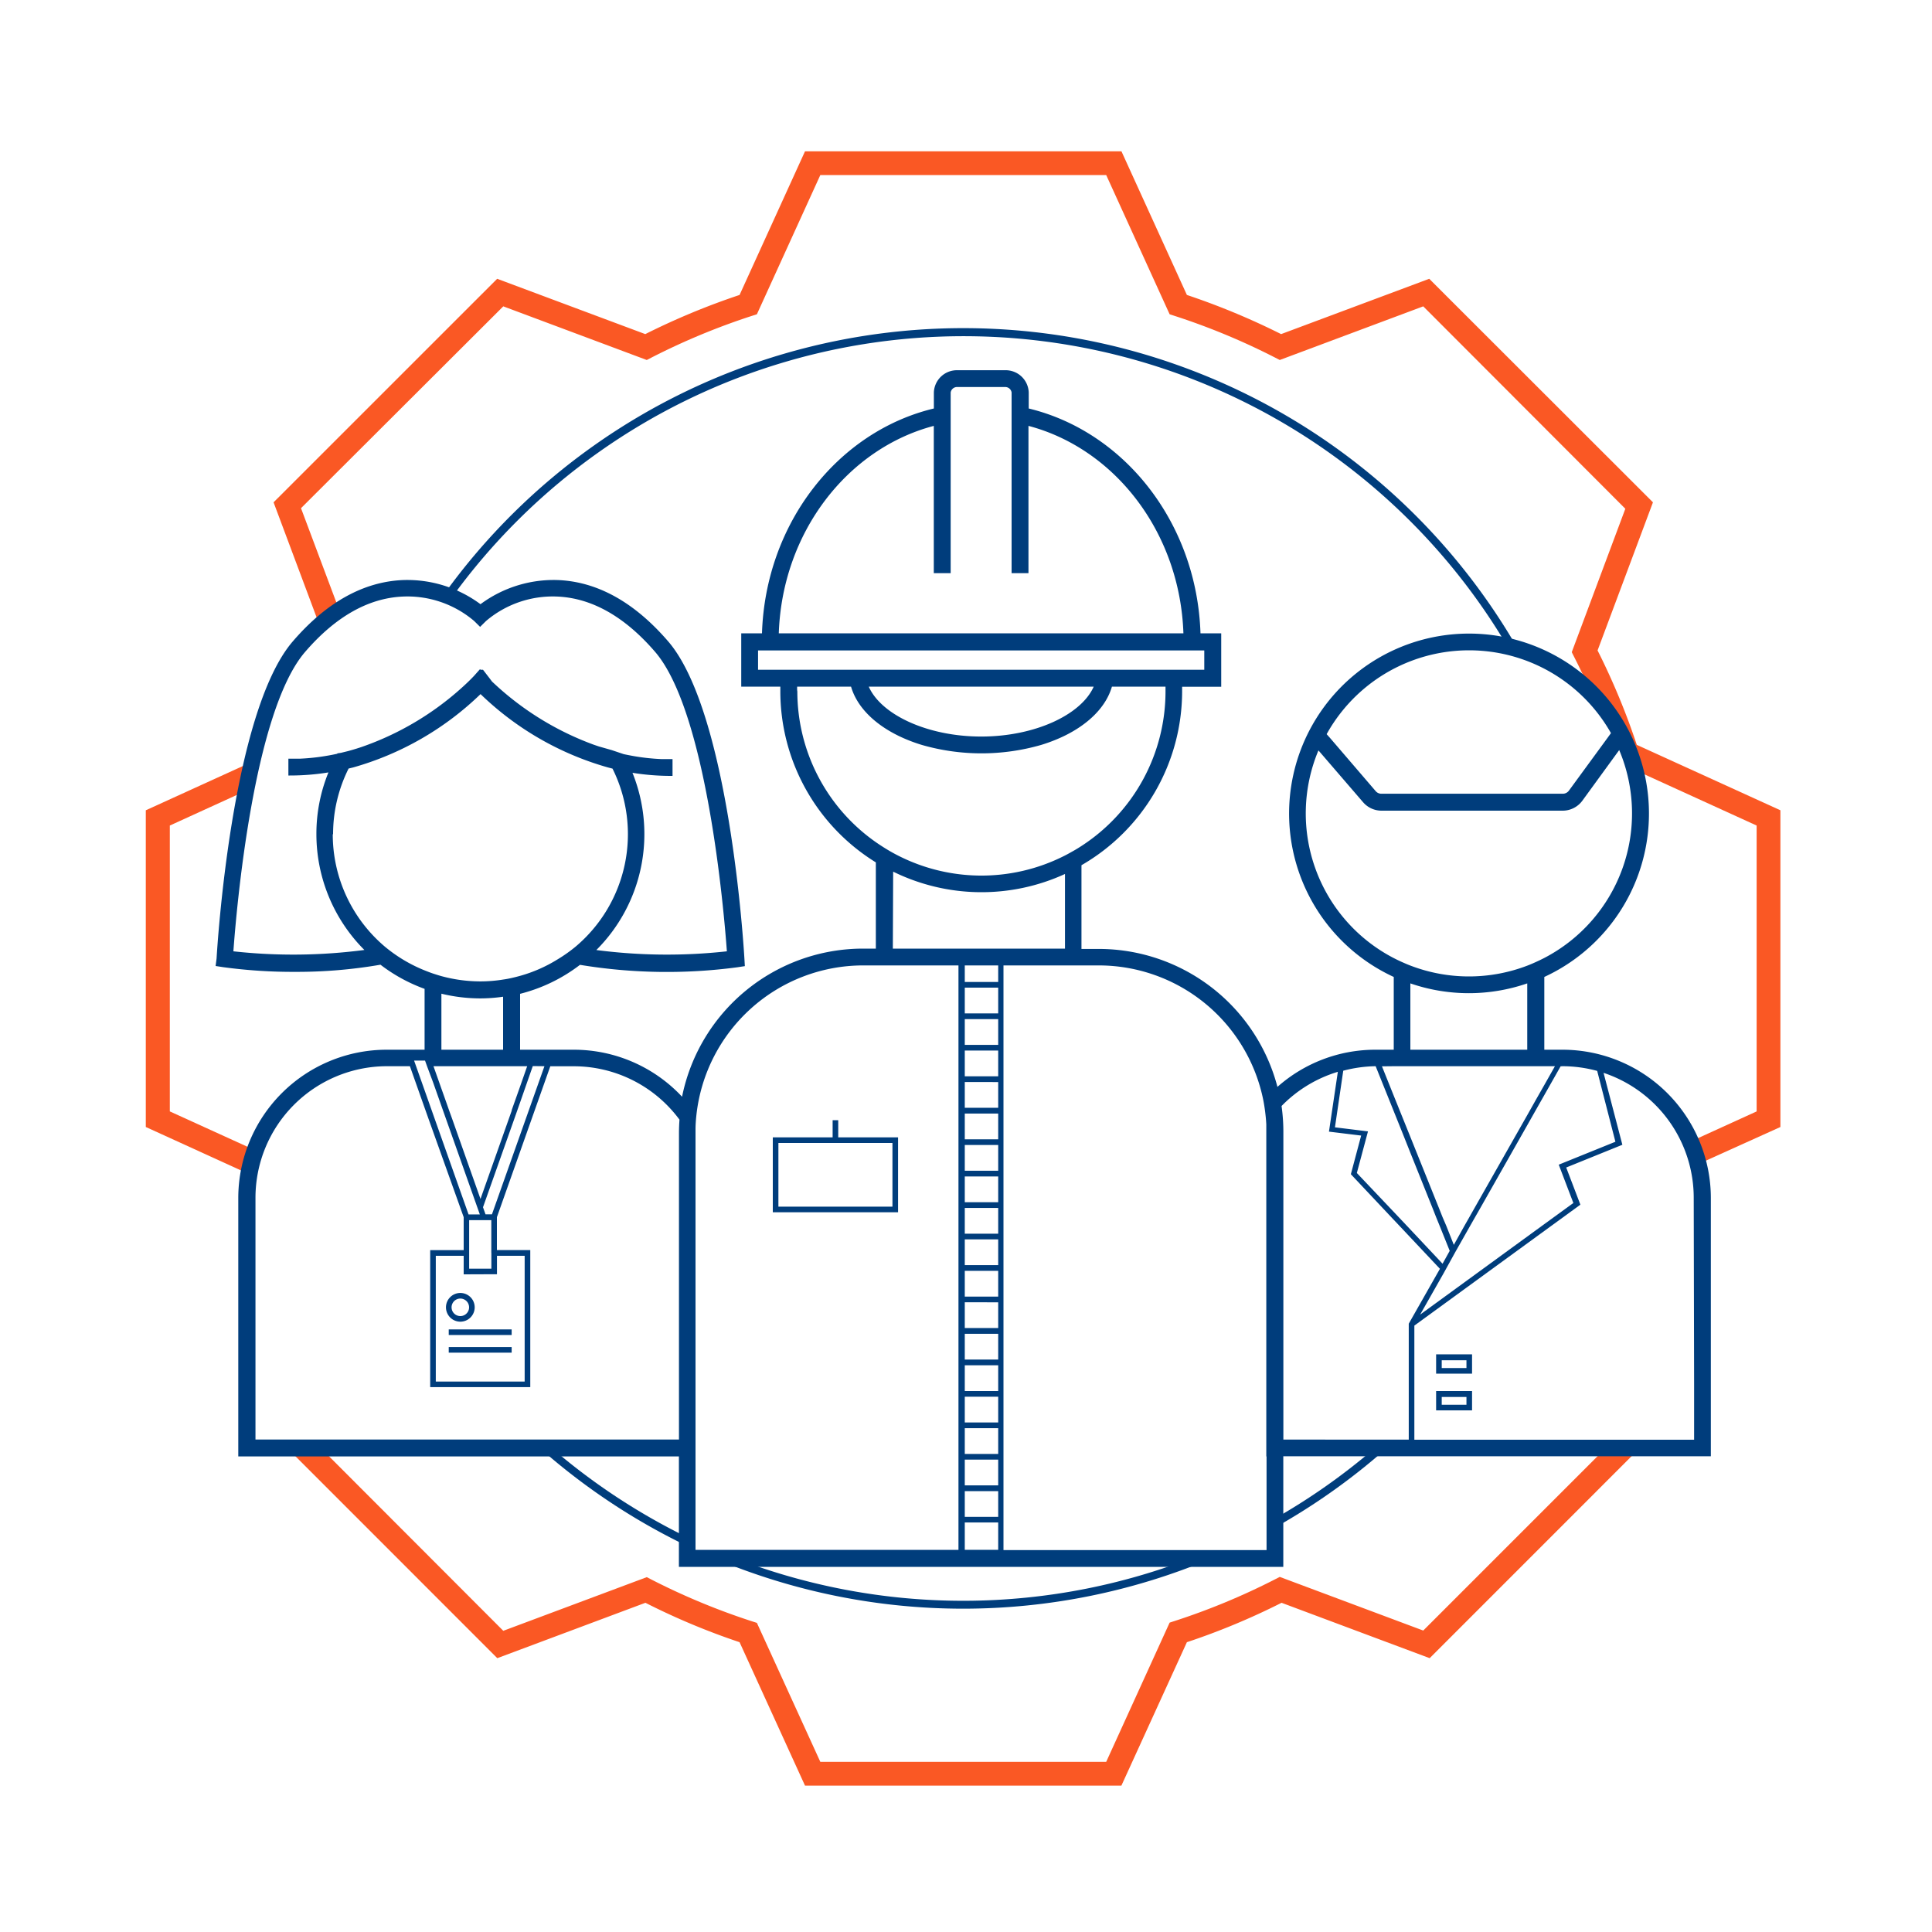 <svg id="icon_OUT" xmlns="http://www.w3.org/2000/svg" viewBox="0 0 300 300"><defs><style>.cls-1{fill:#003d7c;}.cls-2{fill:#fa5824;}</style></defs><title>управление персоналом</title><path class="cls-1" d="M106.86,238.78A98.58,98.58,0,0,1,86,225.13q-1,0-2-.12a99.68,99.68,0,0,0,23.78,15.56A4.5,4.5,0,0,1,106.86,238.78Z"/><path class="cls-1" d="M187,241.15a98.19,98.19,0,0,1-74.08.33,4.32,4.32,0,0,1-2,.47h-.06a99.33,99.33,0,0,0,77.38,0A4.64,4.64,0,0,1,187,241.15Z"/><path class="cls-1" d="M235.38,100.22A99.34,99.34,0,0,0,69,92.2,3.54,3.54,0,0,1,70,93a98.11,98.11,0,0,1,164.11,7.43A5.19,5.19,0,0,1,235.38,100.22Z"/><path class="cls-1" d="M214.9,225.24a3.76,3.76,0,0,1-1.55-.27,98.28,98.28,0,0,1-15.7,11,4.5,4.5,0,0,1-.09,1.46A99.63,99.63,0,0,0,214.9,225.24Z"/><path class="cls-2" d="M39.29,180.41a4.24,4.24,0,0,1,.83-1.57l-13.75-6.26V128.19L38,122.88a4,4,0,0,1,0-.49,19.18,19.18,0,0,1,.46-3.62,1.42,1.42,0,0,0,0-.16l-15.82,7.21V175l16.14,7.36A4.54,4.54,0,0,1,39.29,180.41Z"/><path class="cls-2" d="M252.38,224.24a4.38,4.38,0,0,1-2.06.49,4.94,4.94,0,0,1-.79-.07L221,253.19l-22.28-8.33-.72.37a105.78,105.78,0,0,1-15.61,6.48l-.77.25-9.85,21.62H127.38L117.53,252l-.78-.25a106.11,106.11,0,0,1-15.6-6.48l-.72-.37-22.28,8.33L49.3,224.34a20.29,20.29,0,0,1-4.46.75l32.38,32.39,23-8.6A108.16,108.16,0,0,0,114.84,255L125,277.27h49.13L184.3,255A108.83,108.83,0,0,0,199,248.88l23,8.6,32.18-32.19a3.75,3.75,0,0,1-1.54-1Z"/><path class="cls-2" d="M254.16,115.66A109.1,109.1,0,0,0,248.07,101l8.6-23L221.93,43.29l-23,8.59A111.49,111.49,0,0,0,184.3,45.8L174.14,23.5H125L114.84,45.8a110.8,110.8,0,0,0-14.64,6.08l-23-8.59L42.48,78l7.14,19.09a4.48,4.48,0,0,1,3.12-2.18l-6-16L78.15,47.57l22.28,8.33.72-.37a106.11,106.11,0,0,1,15.6-6.48l.78-.25,9.85-21.62h44.39l9.85,21.62.77.25A105.78,105.78,0,0,1,198,55.53l.72.37L221,47.57,252.38,79l-8.32,22.27.37.73c1.34,2.63,2.57,5.32,3.69,8a9.69,9.69,0,0,1,3.51,5.43c.18.2.35.4.54.6a4.31,4.31,0,0,1,1.22,3.32l19.38,8.84v44.39l-10.49,4.78a4.37,4.37,0,0,1,1.32,3.45L276.46,175V125.82Z"/><path class="cls-1" d="M242.64,163H239.8v-11.3a27.94,27.94,0,1,0-23.38,0V163h-2.84a22.91,22.91,0,0,0-15.22,5.77,28.69,28.69,0,0,0-27.72-21.42h-2.71v-13a31.21,31.21,0,0,0,15.63-27c0-.24,0-.47,0-.71h6.07V98.34h-3.22c-.55-17.12-11.8-31.32-26.67-34.91V60.94a3.58,3.58,0,0,0-3.7-3.45h-7.33a3.58,3.58,0,0,0-3.7,3.45v2.49C130.12,67,118.87,81.22,118.32,98.34H115.1v8.28h6.07c0,.24,0,.47,0,.71A31.23,31.23,0,0,0,136,133.91V147.3h-2a28.68,28.68,0,0,0-28.09,23A23,23,0,0,0,89.1,163H80.76v-8.68a25.54,25.54,0,0,0,9.3-4.5,82.76,82.76,0,0,0,24.42.38l1.18-.18-.07-1.19c-.09-1.55-2.3-38.15-11.83-49.23-5.24-6.08-11-9.29-17.15-9.53a19.07,19.07,0,0,0-12,3.75,19.07,19.07,0,0,0-12-3.75c-6.14.24-11.92,3.45-17.15,9.53-9.53,11.08-11.74,47.68-11.83,49.23L33.48,150l1.17.18a80.24,80.24,0,0,0,11.19.73,76.12,76.12,0,0,0,13.24-1.11,25.62,25.62,0,0,0,6.85,3.75V163H60a23.05,23.05,0,0,0-23,23v40.15h68.42v17.15h93.85V226.13h66.39V186A23.05,23.05,0,0,0,242.64,163Zm20.42,52v8.56H219.62V205.84l25.51-18.58.27-.2-2.2-5.77,8.72-3.53L249,166.59a20.45,20.45,0,0,1,14,19.39Zm-66.39,11.17v14.53H155.82V149.91h14.82a26.07,26.07,0,0,1,25.54,21q.16.84.27,1.71c.08.65.15,1.31.18,2,0,.44,0,.88,0,1.33v50.19Zm-157-2.61V186A20.44,20.44,0,0,1,60,165.56h3.65l2.24,6.34.66,1.86L72,189v5.12H66.8v21.27H82.34V194.11H77.16V189l8.29-23.43H89.1a20.4,20.4,0,0,1,16.41,8.29c-.05.69-.08,1.39-.08,2.09v47.58H39.62Zm12.05-94a22.79,22.79,0,0,1,2.41-10.22l.7-.17a46.66,46.66,0,0,0,19.79-11.39,46.66,46.66,0,0,0,19.79,11.39l.7.18A22.84,22.84,0,0,1,89.37,147,23.1,23.1,0,0,1,86.53,149a22.43,22.43,0,0,1-5.77,2.53c-.43.12-.87.23-1.31.33s-.86.18-1.3.24a22.27,22.27,0,0,1-3.58.29,23.09,23.09,0,0,1-6-.81c-.44-.12-.87-.26-1.3-.4s-.88-.32-1.31-.49A23.11,23.11,0,0,1,59.77,147,22.85,22.85,0,0,1,51.67,129.52ZM68.54,154.3a25.53,25.53,0,0,0,6,.73,24.94,24.94,0,0,0,3.58-.26V163H68.54Zm16,11.26-8.15,23h-1l-.39-1.1,4.86-13.72.87-2.47,2-5.73Zm-7.37,32.3V195h4.3v19.53H67.67V195H72v2.88Zm-.87-3.32V197H72.85v-7.54h3.44v5.09Zm-9.05-26.47,1.55,4.39.46,1.3,4.86,13.72.39,1.1H72.76l-5.25-14.82-1.58-4.47-1.32-3.73-.31-.87H66l.31.87Zm13.52.61-1.31,3.69,0,.09-.46,1.3-4.39,12.41-4.39-12.41-.47-1.3-.46-1.31-.71-2-1.27-3.59H81.86ZM108,226.13V175.94c0-.19,0-.38,0-.56,0-.76.06-1.52.14-2.26a26.06,26.06,0,0,1,25.87-23.21h14.82v90.75H108ZM117.71,101H187v3H117.71ZM145,66.13V89h2.62V60.94a1,1,0,0,1,1.08-.84H156a1,1,0,0,1,1.08.84V89h2.62V66.13c13.42,3.54,23.53,16.55,24.06,32.21H120.93C121.46,82.68,131.57,69.67,145,66.13Zm24.83,40.49c-1.94,4.38-9.15,7.75-17.47,7.75s-15.52-3.37-17.46-7.75Zm-46,0h8.32c.92,3.17,3.68,5.89,7.6,7.75a25.05,25.05,0,0,0,3.42,1.31,33.45,33.45,0,0,0,18.47,0,25.05,25.05,0,0,0,3.42-1.31c3.92-1.86,6.68-4.58,7.6-7.75h8.32c0,.24,0,.47,0,.71a28.6,28.6,0,0,1-13,24c-.43.28-.86.55-1.31.8s-.86.49-1.3.71a28.52,28.52,0,0,1-26.68-.39c-.45-.25-.88-.5-1.31-.77s-.88-.56-1.31-.86a28.58,28.58,0,0,1-12.26-23.45C123.76,107.09,123.78,106.86,123.78,106.62Zm14.86,28.73a31.09,31.09,0,0,0,26.68.36V147.3H138.64ZM155,235.54h-5.19v-4H155Zm0-68.41h-5.19v-4H155Zm0-4.88h-5.19v-4H155Zm0-4.89h-5.19v-4H155Zm0,73.29h-5.19v-4H155Zm0-4.88h-5.19v-4H155Zm0-4.89h-5.19v-4H155Zm0-4.88h-5.19v-4H155Zm0-4.89h-5.19v-4H155Zm0-4.89h-5.19v-4H155Zm0-4.88h-5.19v-4H155Zm0-4.89h-5.19v-4H155Zm0-4.88h-5.19v-4H155Zm0-4.89h-5.19v-4H155Zm0-4.89h-5.19v-4H155Zm0-4.88h-5.19v-4H155v4Zm0-4.89h-5.19v-4H155v4Zm0-19.54h-5.19v-2.57H155Zm-5.19,88.18v-4.25H155v4.25ZM199,171.74a20.43,20.43,0,0,1,8.74-5.31l-1.38,9.29,5,.61-1.6,6,6.66,7.08.88.93,6.29,6.68-4.84,8.52v18H199.28V175.94A29,29,0,0,0,199,171.74Zm14.61-6.18h0l2.79,6.94,1.31,3.26L219,179l3.48,8.68L223,189l.53,1.3,1.58,3.93-1.11,2-5.54-5.89-2.08-2.2-5.69-6,1.73-6.46-5.13-.63,1.29-8.79A20.79,20.79,0,0,1,213.58,165.56Zm2.84,0h25l-1.6,2.83-1.31,2.3-1.3,2.31-8.34,14.69-.74,1.31-.74,1.3-1.67,3-1.19-3L224,189l-.52-1.31-4.42-11-1.31-3.25-1.31-3.25-1.85-4.61Zm33.72-51.75-.55.76-6,8.2a1.17,1.17,0,0,1-.94.48H214.49a1.15,1.15,0,0,1-.88-.41l-7.1-8.27L206,114a25.3,25.3,0,0,1,44.15-.16Zm-45.35.76Zm46.41,0Zm-46.46,2,6.89,8a3.77,3.77,0,0,0,2.86,1.31h28.19a3.79,3.79,0,0,0,3-1.55l5.72-7.86a25.3,25.3,0,0,1-11.65,32.29c-.43.22-.87.43-1.31.63s-.86.38-1.3.55a25.35,25.35,0,0,1-18.15,0c-.45-.17-.88-.36-1.31-.55s-.88-.41-1.31-.63a25.3,25.3,0,0,1-11.68-32.22ZM219,152.7a27.85,27.85,0,0,0,18.15,0V163H219Zm23.6,12.86a20.59,20.59,0,0,1,5.41.73l2.83,11-8.8,3.56,2.27,5.95-4.55,3.31-.33.24-18.91,13.78,3.65-6.43,0,0,1.78-3.23,2.35-4.15.74-1.3.75-1.31,7.33-12.93,1.3-2.3,1.31-2.31,2.6-4.59ZM36.24,147.72c.47-6.5,3.09-37.13,11.12-46.47,4.74-5.51,9.88-8.41,15.27-8.62a16,16,0,0,1,11,3.8l.92.91.92-.91a16,16,0,0,1,11-3.8c5.4.21,10.54,3.11,15.28,8.62,8,9.34,10.65,40,11.12,46.47a84.89,84.89,0,0,1-20.27-.2A25.45,25.45,0,0,0,98.21,120a37.24,37.24,0,0,0,6,.48h.22v-2.61h-.2c-.52,0-1,0-1.55,0a33.24,33.24,0,0,1-4.31-.47q-.78-.14-1.53-.3h0L95,116.48l-2-.57,0,0-.77-.26a45.75,45.75,0,0,1-14.83-8.9c-.39-.35-.72-.66-1-.92l-.39-.52L75,104h-.38l-.08-.09-.06.06,0,0-.89,1-.34.35c-.3.31-.82.82-1.52,1.45A45.45,45.45,0,0,1,56.12,116c-.65.22-1.32.42-2,.61l-1.18.29-.56.08,0,.06c-.84.19-1.71.34-2.6.47-1.06.15-2.14.25-3.25.3-.51,0-1,0-1.54,0h-.21v2.61H45a37.24,37.24,0,0,0,6-.48,25.19,25.19,0,0,0-1.87,9.57,25.46,25.46,0,0,0,7.45,18A84.88,84.88,0,0,1,36.24,147.72Z"/><path class="cls-1" d="M69.25,203a2.23,2.23,0,1,0,2.23-2.23A2.23,2.23,0,0,0,69.25,203Zm.87,0a1.36,1.36,0,1,1,1.36,1.36A1.36,1.36,0,0,1,70.12,203Z"/><rect class="cls-1" x="69.68" y="206.43" width="9.77" height="0.87"/><rect class="cls-1" x="69.68" y="209.17" width="9.77" height="0.87"/><path class="cls-1" d="M130.16,173.94h-.87v2.67H120v11.63h19.45V176.61h-9.29Zm8.42,13.43H120.87v-9.89h17.71Z"/><path class="cls-1" d="M223,213.3h5.58v-3H223Zm.87-2.08h3.84v1.21h-3.84Z"/><path class="cls-1" d="M223,219h5.58V216H223Zm.87-2.08h3.84v1.21h-3.84Z"/></svg>